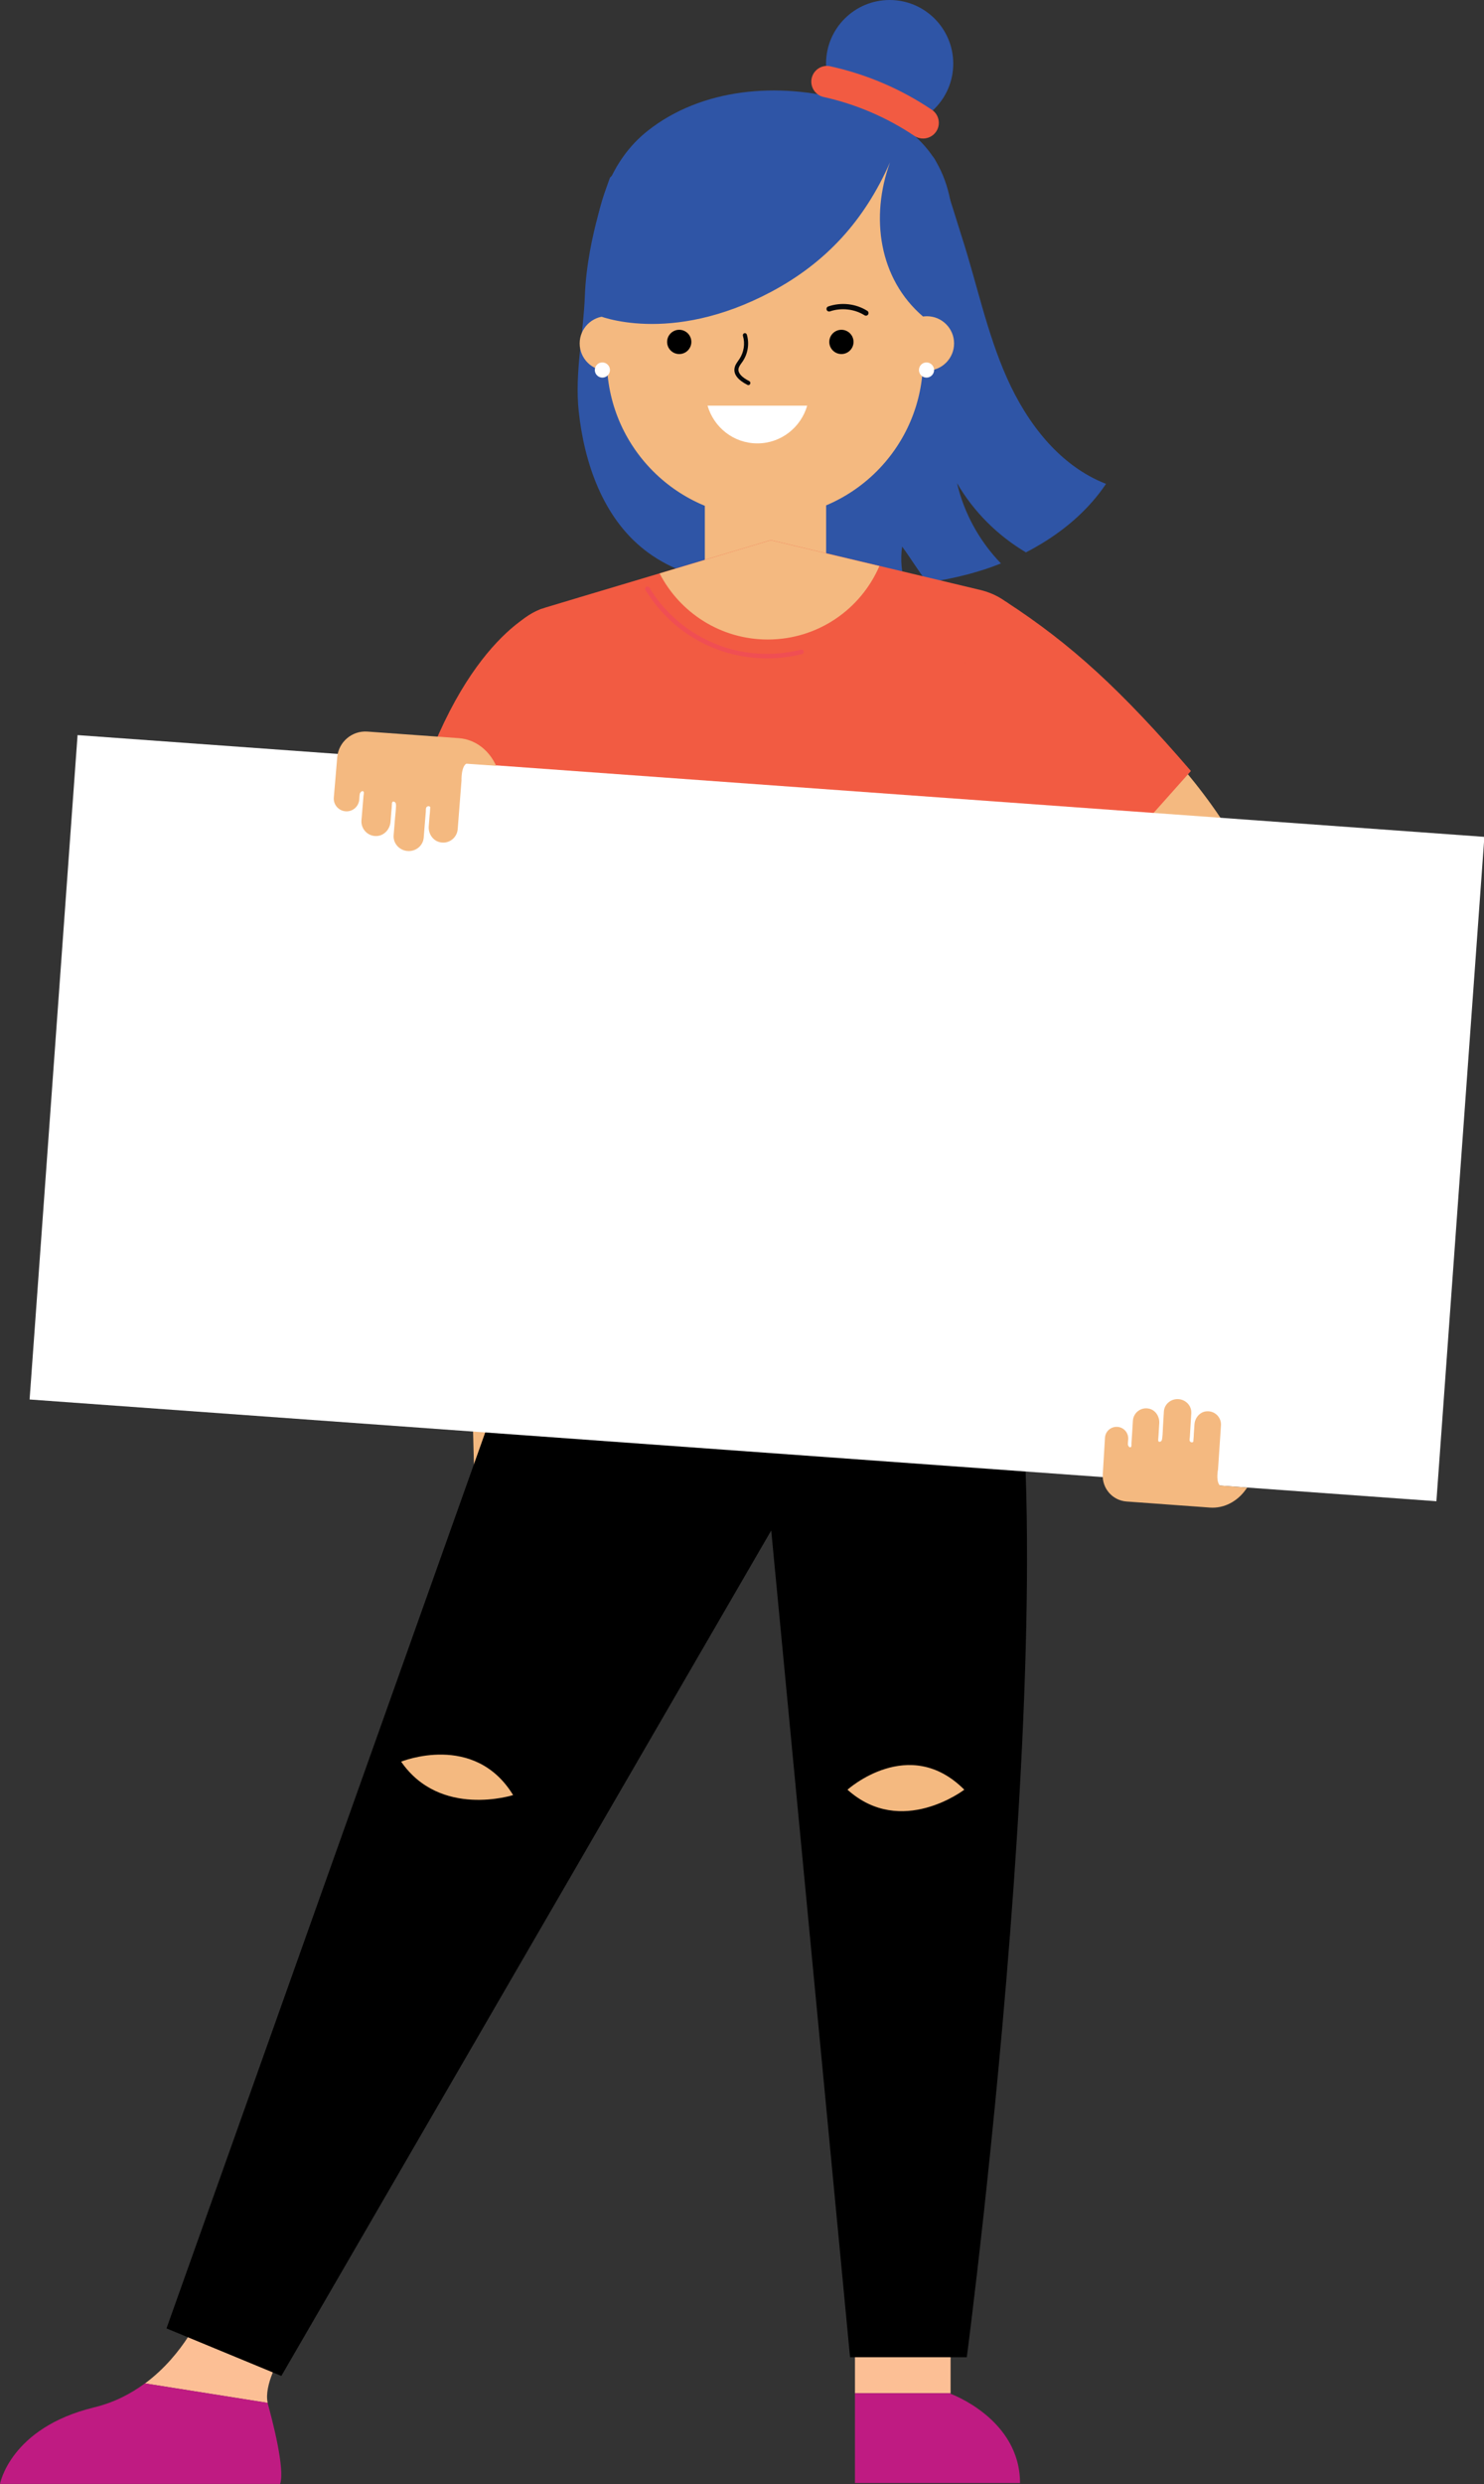 <?xml version="1.0" encoding="UTF-8"?><svg xmlns="http://www.w3.org/2000/svg" xmlns:xlink="http://www.w3.org/1999/xlink" height="327.8" id="Layer_1" preserveAspectRatio="xMidYMid meet" version="1.1" viewBox="0.0 0.0 196.0 327.8" width="196.0" x="0" xml:space="preserve" y="0" zoomAndPan="magnify"><rect x="0.0" y="0.0" width="196.0" height="327.8" fill="#333333" stroke="none"/><g><g><g><g id="change1_1"><path d="M26.66,305.04l10.35,6.02c0,0-2.2,3.68-1.65,6.03l-16.21-2.57C24.43,310.62,26.66,305.04,26.66,305.04z" fill="#fcbf95"/></g><g id="change2_1"><path d="M12.43,317.68c2.64-0.64,4.86-1.8,6.71-3.17l16.21,2.57c0.01,0.04,0.01,0.08,0.02,0.12 c0.65,2.34,2.28,8.63,1.63,10.58H0C0,327.79,1.35,320.37,12.43,317.68z" fill="#bf1b82"/></g><g id="change1_2"><path d="M112.92 307.26H125.55V315.81H112.92z" fill="#fcbf95"/></g><g id="change2_2"><path d="M125.55,315.81v0.08c0,0,9.17,3.3,9.17,11.78h-21.8v-11.86H125.55z" fill="#bf1b82"/></g><g id="change3_1"><path d="M60.55 113.97L62.87 203.89 79.56 199.55 72.29 111.87z" fill="#f4b980"/></g><g id="change4_1"><path d="M74.64,159.39L21.99,307.26l15.17,6.27l64.7-111.57l10.41,109.1h15.42c0,0,15.32-116.59,3.44-146.66L74.64,159.39z" fill="inherit"/></g><g><g id="change3_9"><path d="M133.97,80.33c0,0,25.13,19.18,31.25,35.11s-34.48,48.96-34.48,48.96l-0.43-13.54 c0,0,19.56-26.87,17.28-30.99c-2.28-4.12-18.25-17.9-18.25-17.9L133.97,80.33z" fill="#f4b980"/></g><g><g><g id="change5_1"><path d="M77.25,38.95c-0.19,5.12-1.35,10.19-0.82,15.29c0.74,6.92,3.24,14.09,8.74,18.36 c5.76,4.48,13.59,4.97,20.87,5.07c4.52,0.05,9.07,0.04,13.56-0.42c-0.54-1.65-0.7-3.41-0.45-5.12 c1.14,1.54,2.14,3.23,3.33,4.74c1.86-0.27,3.71-0.64,5.53-1.13c1.41-0.38,2.82-0.83,4.19-1.39c-2.83-2.93-4.88-6.62-5.8-10.6 c2.18,3.77,5.37,6.93,9.1,9.14c0.73-0.37,1.43-0.77,2.13-1.19c3.34-2.03,6.28-4.63,8.45-7.85c-6.12-2.37-10.43-8-13.09-13.98 c-2.67-5.99-3.97-12.47-5.99-18.71c-0.49-1.49-2.73-9.15-3.7-10.38c-1.36-1.71-2.79,3.22-4.8,2.4 c-2.69-1.08-5.62-1.45-8.49-1.67c-5.77-0.47-11.59-0.43-17.34,0.08c-3.53,0.31-9.66-0.72-12.1,1.84 C80.57,23.42,77.55,31.22,77.25,38.95z" fill="#2f55a6"/></g><g id="change5_2"><circle cx="117.5" cy="8.4" fill="#2f55a6" r="8.4"/></g><g id="change3_5"><path d="M101.03,68.31L101.03,68.31c11.53,0,20.88-9.35,20.88-20.88V30.15c0-7.38-5.98-13.36-13.36-13.36H93.51 c-7.38,0-13.36,5.98-13.36,13.36v17.28C80.15,58.96,89.5,68.31,101.03,68.31z" fill="#f4b980"/></g><g id="change3_6"><circle cx="80.15" cy="45.32" fill="#f4b980" r="3.59"/></g><g id="change5_3"><path d="M101.87,38.5c7.32-3.9,12.34-9.49,15.68-17.08c-2.63,7.22-1.48,15.36,4.36,20.35 c2.68-2.36,3.89-7.05,3.97-10.66c0.08-3.61-0.61-7.33-2.6-10.34c-2.61-3.95-7.12-6.26-11.68-7.53 c-8.78-2.45-18.94-1.62-26.08,4.04c-10.06,7.99-6.62,24.32-6.62,24.32S88.4,45.67,101.87,38.5z" fill="#2f55a6"/></g><g id="change6_1"><path d="M121.92,18.28c-0.4,0-0.8-0.11-1.16-0.35c-3.6-2.43-7.75-4.2-11.98-5.13 c-1.12-0.25-1.82-1.35-1.58-2.47c0.25-1.12,1.35-1.83,2.47-1.58c4.81,1.06,9.32,2.99,13.41,5.74 c0.95,0.64,1.2,1.93,0.56,2.88C123.24,17.96,122.58,18.28,121.92,18.28z" fill="#f25b42"/></g><g id="change7_1"><path d="M106.61,53.53c-0.83,2.87-3.45,4.98-6.58,4.98c-3.14,0-5.75-2.11-6.58-4.98H106.61z" fill="#fff"/></g><g id="change3_7"><circle cx="122.42" cy="45.32" fill="#f4b980" r="3.59"/></g><g id="change4_2"><circle cx="111.13" cy="45.12" fill="inherit" r="1.6"/></g><g id="change4_3"><circle cx="89.71" cy="45.12" fill="inherit" r="1.6"/></g><g id="change8_1"><path d="M114.37,41.66c-0.06,0-0.13-0.02-0.18-0.05c-1.33-0.84-3.08-1.03-4.57-0.52 c-0.18,0.06-0.38-0.03-0.44-0.21c-0.06-0.18,0.03-0.38,0.21-0.44c1.71-0.59,3.63-0.38,5.16,0.58 c0.16,0.1,0.21,0.31,0.11,0.48C114.59,41.6,114.48,41.66,114.37,41.66z" fill="#050708"/></g><g id="change7_2"><path d="M121.37,48.83c0,0.55,0.45,1,1,1c0.55,0,1-0.45,1-1c0-0.55-0.45-1-1-1 C121.82,47.82,121.37,48.27,121.37,48.83z" fill="#fff"/></g><g id="change7_3"><path d="M78.56,48.83c0,0.55,0.45,1,1,1c0.55,0,1-0.45,1-1c0-0.55-0.45-1-1-1 C79.01,47.82,78.56,48.27,78.56,48.83z" fill="#fff"/></g><g id="change8_2"><path d="M98.84,50.82c-0.04,0-0.08-0.01-0.12-0.03c-1.25-0.64-1.83-1.37-1.71-2.17 c0.06-0.41,0.28-0.72,0.5-1.03c0.05-0.07,0.1-0.15,0.15-0.22c0.59-0.89,0.77-2.03,0.46-3.06c-0.04-0.14,0.04-0.29,0.18-0.34 c0.15-0.04,0.29,0.04,0.34,0.18c0.35,1.18,0.15,2.49-0.53,3.51c-0.05,0.08-0.11,0.16-0.16,0.23 c-0.19,0.26-0.37,0.51-0.41,0.79c-0.08,0.55,0.4,1.09,1.42,1.61c0.13,0.07,0.19,0.23,0.12,0.36 C99.04,50.77,98.94,50.82,98.84,50.82z" fill="#050708"/></g><g id="change3_8"><path d="M93.08 62.62H109.1V78.64H93.08z" fill="#f4b980" transform="rotate(-180 101.096 70.63)"/></g><g><g id="change6_3"><path d="M71.58,80.33c0,0-10.21,3.27-16.98,25.61l-3.28,14.08l26.22,7.51L71.58,80.33z" fill="#f25b42"/></g><g id="change6_4"><path d="M65.96,89.21l0.71,12l2.07,35.09l2.01,34l59.99-5.91l1.7-21.23l1.14-14.19l3.28-40.85 c0.33-3.63-1.41-7.03-4.31-8.93c-0.92-0.62-1.96-1.07-3.09-1.34l-3.64-0.87l-9.66-2.3l-14.36-3.41l-14.68,4.39l-10.58,3.16 l-4.56,1.37c-0.78,0.24-1.51,0.58-2.17,1.01C67.17,82.9,65.62,85.96,65.96,89.21z" fill="#f25b42"/></g><g id="change3_12"><path d="M87.12,75.67c2.67,5.18,8.07,8.72,14.28,8.72c6.62,0,12.29-3.99,14.75-9.7l-14.35-3.41L87.12,75.67z" fill="#f4b980"/></g></g></g></g><g id="change9_1"><path d="M68.97,122.33c-0.02,0-0.05,0-0.07-0.01l-16.84-4.35c-0.16-0.04-0.26-0.2-0.21-0.36 c0.04-0.16,0.2-0.25,0.36-0.21l16.84,4.35c0.16,0.04,0.26,0.2,0.21,0.36C69.22,122.24,69.1,122.33,68.97,122.33z" fill="#f04e53"/></g><g id="change9_2"><path d="M101.3,86.88c-2.43,0-4.86-0.47-7.11-1.39c-3.7-1.51-6.87-4.22-8.94-7.64c-0.09-0.14-0.04-0.32,0.1-0.41 c0.14-0.09,0.33-0.04,0.41,0.1c2,3.31,5.08,5.93,8.66,7.4s7.61,1.74,11.36,0.79c0.16-0.04,0.32,0.06,0.36,0.22 c0.04,0.16-0.06,0.32-0.22,0.36C104.41,86.69,102.86,86.88,101.3,86.88z" fill="#f04e53"/></g><g id="change6_2"><path d="M132.83,79.38c8.68,5.64,15.25,11.68,24.46,22.36l-18.09,20.3l-11.04-10.17 c-0.71-2.23-6.49-21.02,2.78-29.46C131.77,81.65,131.63,79.99,132.83,79.38z" fill="#f25b42"/></g></g><g id="change3_2"><path d="M111.93,236.17c0,0,8.13-7.32,15.43,0C127.36,236.17,119.04,242.55,111.93,236.17z" fill="#f4b980"/></g><g id="change3_3"><path d="M52.98,232.47c0,0,9.67-3.95,14.79,4.41C67.77,236.88,58.16,239.97,52.98,232.47z" fill="#f4b980"/></g><g id="change3_4"><path d="M132.02,148.47c0,0-6.39,7-6.29,14.38c0.1,7.38,8.08,12.25,8.08,12.25l5.99,0.85 c0.9,0.13,1.71-0.57,1.71-1.48l0,0c0-0.69-0.47-1.29-1.14-1.46l-4.72-1.15c0,0,3.79-11.21-1.41-16.1 c-0.97-0.92,1.62-4.97,1.15-5.72C133.34,146.83,132.02,148.47,132.02,148.47z" fill="#f4b980"/></g></g></g><g><g id="change7_4"><path d="M6.84 103.6H193.13V191.5H6.84z" fill="#fff" transform="rotate(4.133 99.913 147.474)"/></g><g id="change3_10"><path d="M161.17,196.04c-0.01,0.01-0.54-0.23-0.34-1.9c0.01-0.07,0.03-0.14,0.04-0.22l0.39-5.83 c0.07-1.06-0.83-1.96-1.93-1.85c-0.86,0.08-1.51,0.85-1.57,1.72c-0.03,0.39-0.05,0.78-0.08,1.17c-0.02,0.3-0.02,0.61-0.06,0.9 c-0.02,0.16,0.05,0.25-0.16,0.3c-0.11,0.03-0.25-0.05-0.31-0.15c-0.08-0.14-0.01-0.41,0-0.56c0.03-0.44,0.06-0.89,0.08-1.33 c0.04-0.6,0.07-1.2,0.11-1.8c0.06-0.96-0.7-1.79-1.7-1.86c-1-0.06-1.86,0.67-1.92,1.63c-0.04,0.67-0.08,1.34-0.12,2.01 c-0.03,0.47-0.03,0.96-0.09,1.43c-0.02,0.18-0.04,0.48-0.26,0.54c-0.31,0.1-0.29-0.18-0.27-0.38c0.03-0.3,0.04-0.6,0.06-0.9 c0.02-0.39,0.05-0.77,0.07-1.16c0.05-0.87-0.49-1.72-1.34-1.91c-1.08-0.25-2.08,0.54-2.14,1.59c-0.04,0.58-0.07,1.16-0.11,1.74 c-0.03,0.41-0.05,0.81-0.08,1.22c-0.01,0.12,0.03,0.42-0.06,0.5c-0.2,0.17-0.4-0.16-0.41-0.32c-0.01-0.23,0.03-0.47,0.04-0.7 c0.05-0.85-0.59-1.58-1.44-1.63c-0.85-0.05-1.58,0.59-1.63,1.44c0,0-0.15,2.57-0.29,4.83c-0.11,1.85,1.29,3.45,3.14,3.58l11,0.8 c1.89,0.14,3.64-0.82,4.74-2.37c0.01-0.01,0.02-0.03,0.03-0.04c0.05-0.06,0.11-0.15,0.17-0.23L161.17,196.04z" fill="#f4b980"/></g><g id="change3_11"><path d="M61.62,100.78c-0.01-0.02-0.62,0.16-0.67,2.01c0,0.08,0.01,0.16,0,0.24l-0.5,6.4c-0.1,1.16-1.21,2-2.39,1.7 c-0.93-0.23-1.51-1.16-1.43-2.11c0.03-0.43,0.07-0.85,0.1-1.28c0.03-0.33,0.07-0.66,0.08-0.99c0-0.17,0.09-0.26-0.12-0.35 c-0.12-0.05-0.28,0.02-0.36,0.11c-0.11,0.14-0.08,0.44-0.09,0.61c-0.04,0.49-0.08,0.97-0.12,1.46c-0.05,0.66-0.11,1.31-0.16,1.97 c-0.09,1.06-1.05,1.84-2.14,1.75c-1.1-0.09-1.91-1.02-1.83-2.08c0.06-0.73,0.12-1.47,0.18-2.2c0.04-0.52,0.11-1.05,0.13-1.57 c0.01-0.2,0.03-0.52-0.19-0.63c-0.33-0.16-0.35,0.15-0.35,0.37c-0.01,0.33-0.05,0.66-0.08,0.99c-0.03,0.42-0.07,0.85-0.1,1.27 c-0.08,0.96-0.8,1.79-1.76,1.87c-1.21,0.1-2.17-0.91-2.08-2.07c0.05-0.63,0.1-1.27,0.16-1.9c0.04-0.44,0.07-0.89,0.11-1.33 c0.01-0.13,0.1-0.45,0.01-0.55c-0.19-0.22-0.46,0.11-0.5,0.29c-0.05,0.25-0.04,0.51-0.07,0.76c-0.08,0.93-0.89,1.62-1.82,1.54 c-0.93-0.08-1.62-0.89-1.54-1.82c0,0,0.24-2.82,0.45-5.3c0.17-2.03,1.95-3.54,3.98-3.4l12.08,0.87c2.08,0.15,3.82,1.46,4.77,3.32 c0.01,0.02,0.02,0.04,0.03,0.05c0.04,0.08,0.09,0.18,0.14,0.27L61.62,100.78z" fill="#f4b980"/></g></g></g></svg>